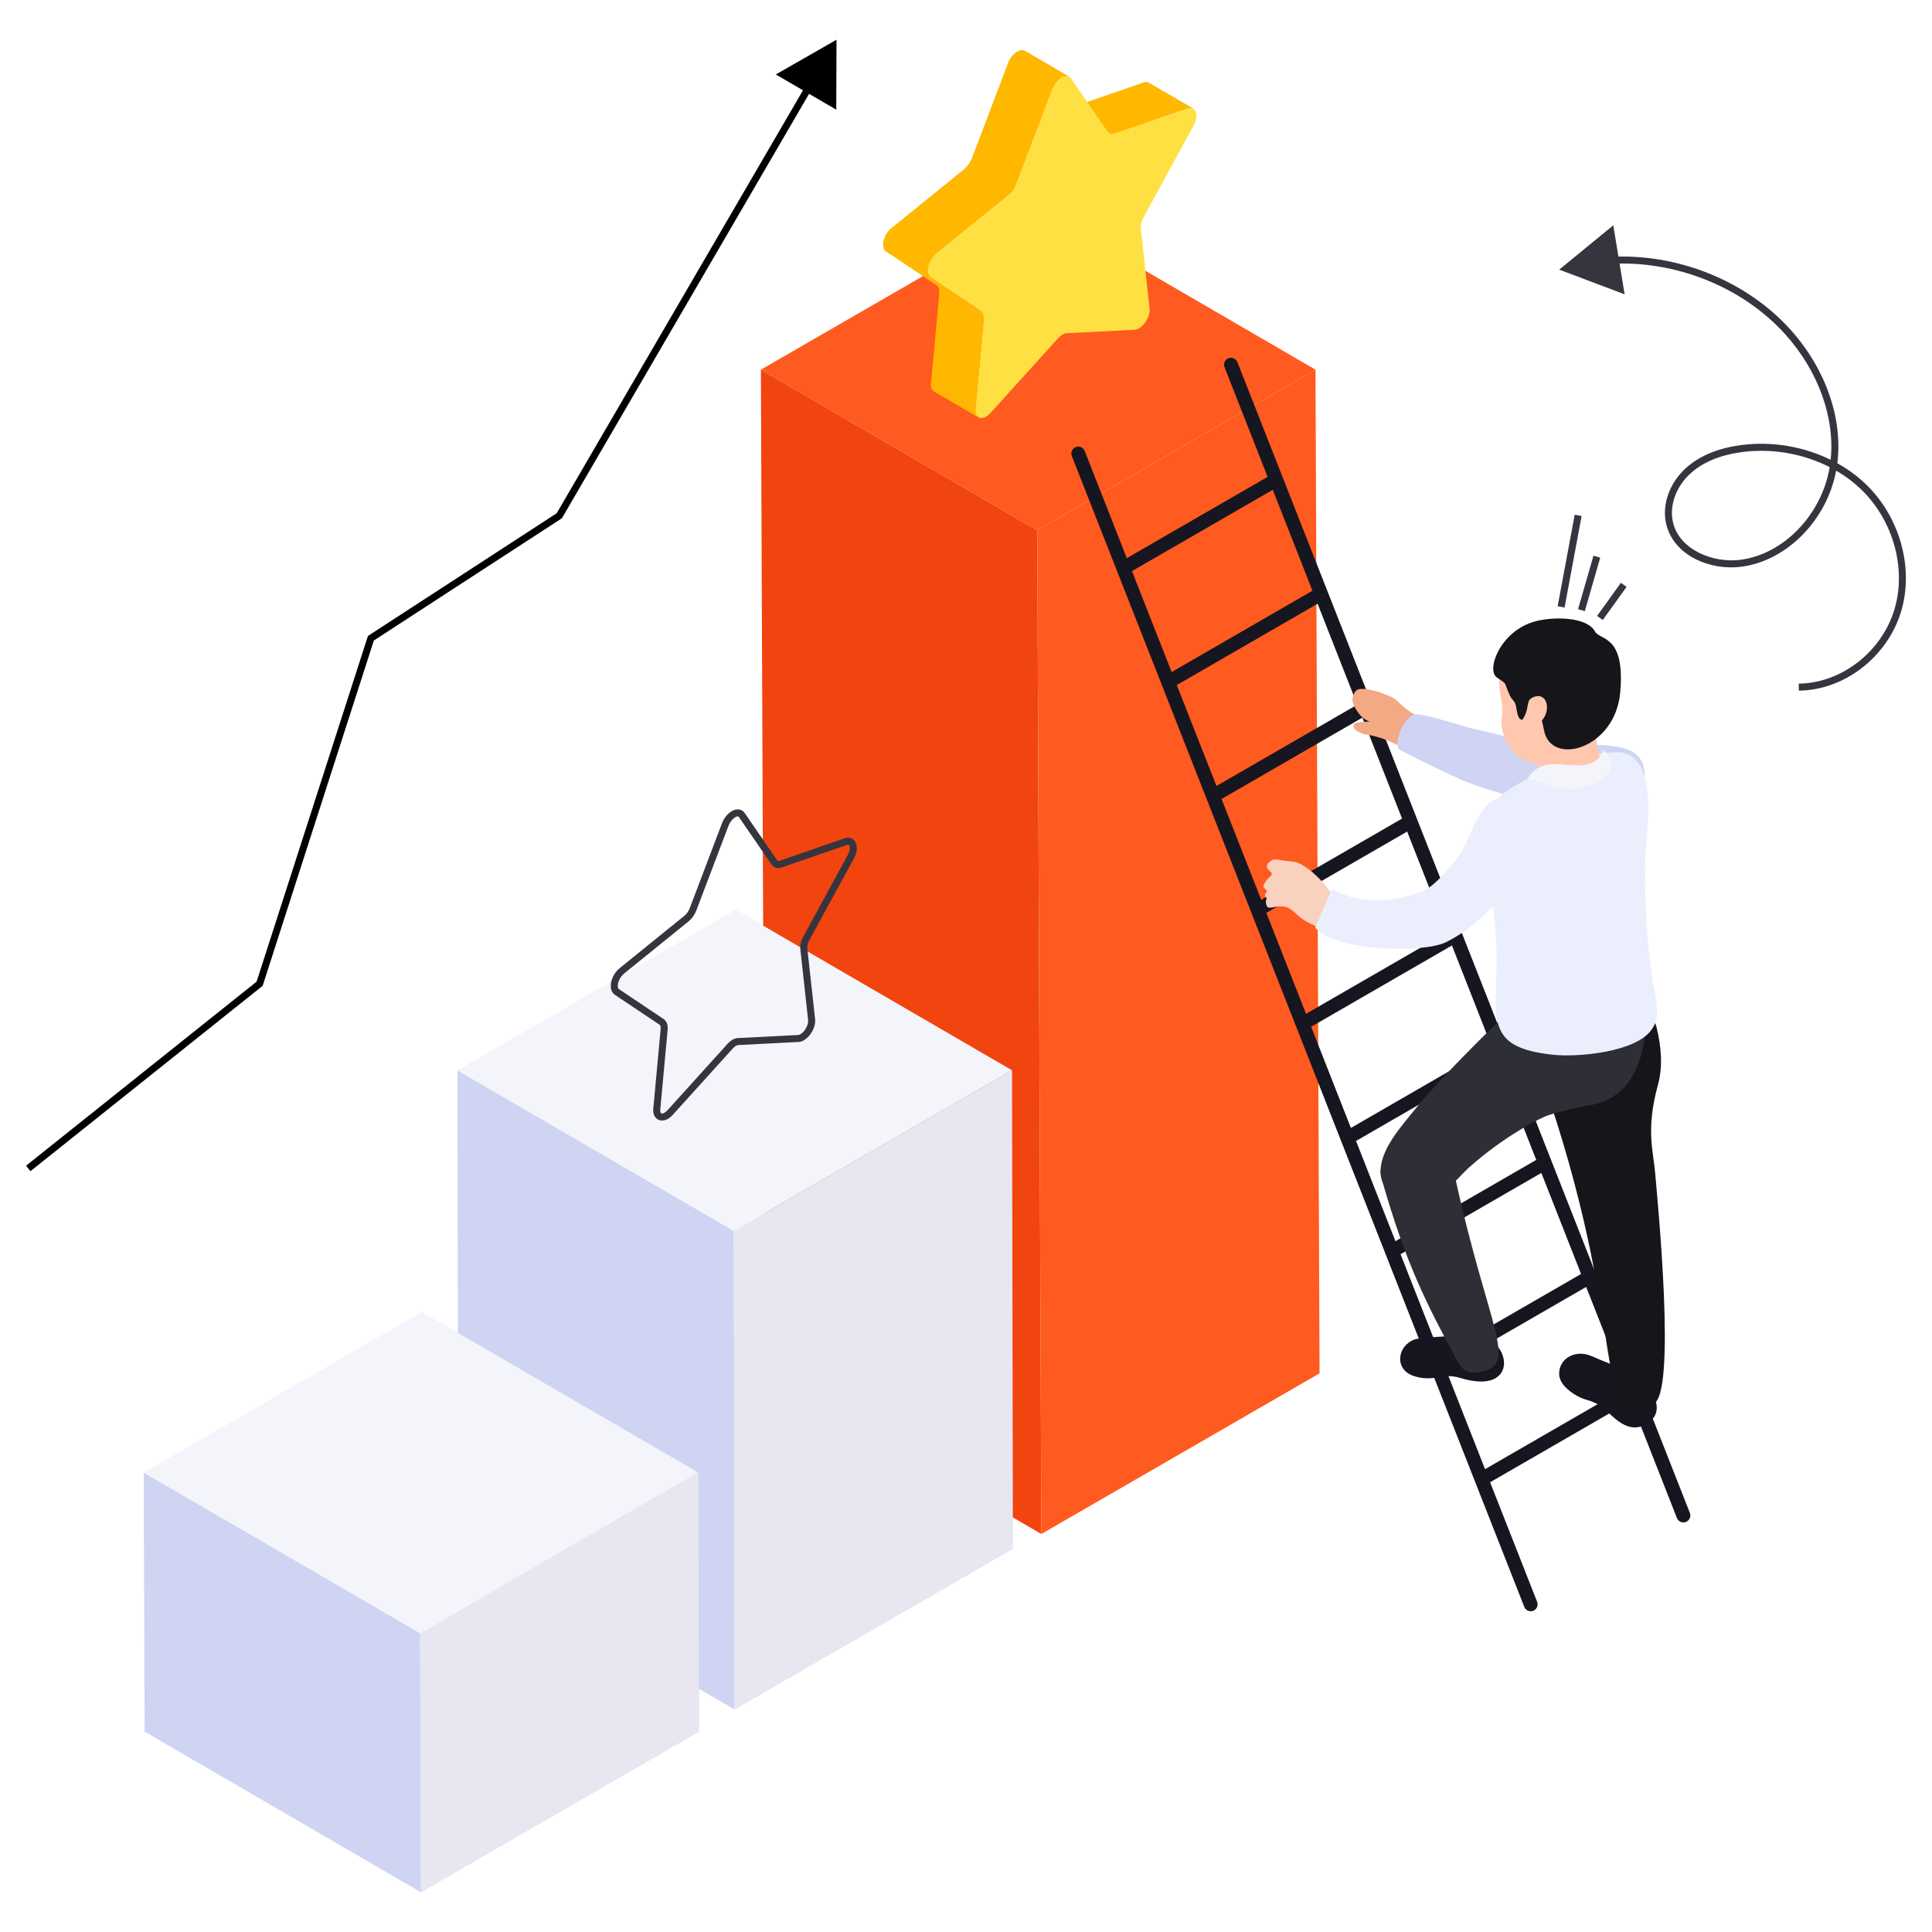 <?xml version="1.0" encoding="utf-8"?>
<!-- Generator: Adobe Illustrator 27.4.0, SVG Export Plug-In . SVG Version: 6.00 Build 0)  -->
<svg version="1.1" id="Layer_1" xmlns="http://www.w3.org/2000/svg" xmlns:xlink="http://www.w3.org/1999/xlink" x="0px" y="0px"
	 viewBox="0 0 500 500" style="enable-background:new 0 0 500 500;" xml:space="preserve">
<style type="text/css">
	.st0{enable-background:new    ;}
	.st1{fill:#F2440F;}
	.st2{fill:#FF5A1F;}
	.st3{fill:#CED4F1;}
	.st4{fill:#E7E6F1;}
	.st5{fill:#F4F4FB;}
	.st6{fill:#161620;}
	.st7{fill:#F3A984;}
	.st8{fill:#F8D1BF;}
	.st9{fill:#EBEEFC;}
	.st10{fill:#15151A;}
	.st11{fill:#2E2E37;}
	.st12{fill:#FFC7AD;}
	.st13{clip-path:url(#SVGID_00000179646103523015579530000001812067524213428378_);enable-background:new    ;}
	.st14{fill:#FFB700;}
	.st15{clip-path:url(#SVGID_00000074425517735253847750000016558726429865654705_);enable-background:new    ;}
	.st16{clip-path:url(#SVGID_00000163767298422927116170000002542474340733983384_);enable-background:new    ;}
	.st17{clip-path:url(#SVGID_00000115504866918339448910000016509120193500725395_);enable-background:new    ;}
	.st18{clip-path:url(#SVGID_00000094610332443952287150000004746419964321264794_);enable-background:new    ;}
	.st19{clip-path:url(#SVGID_00000011015689993725214640000012594266768114629533_);enable-background:new    ;}
	.st20{clip-path:url(#SVGID_00000163068506670891300570000018362286740574844310_);enable-background:new    ;}
	.st21{fill:#FFE042;}
	.st22{clip-path:url(#SVGID_00000066516833595935411060000016522256272278034570_);enable-background:new    ;}
	.st23{fill:#35353F;}
</style>
<g>
	<g>
		<g class="st0">
			<g>
				<polygon class="st1" points="196.92,95.67 197.97,355.42 269.5,396.99 268.45,137.24 				"/>
			</g>
			<g>
				<polygon class="st2" points="268.45,137.24 269.5,396.99 341.5,355.42 340.45,95.67 				"/>
			</g>
			<g>
				<polygon class="st2" points="196.92,95.67 268.45,137.24 340.45,95.67 268.92,54.1 				"/>
			</g>
		</g>
		<g class="st0">
			<g>
				<polygon class="st3" points="118.38,276.99 118.61,400.86 190.14,442.43 189.91,318.56 				"/>
			</g>
			<g>
				<polygon class="st4" points="189.91,318.56 190.14,442.43 262.14,400.86 261.91,276.99 				"/>
			</g>
			<g>
				<polygon class="st5" points="118.38,276.99 189.91,318.56 261.91,276.99 190.38,235.42 				"/>
			</g>
		</g>
		<g class="st0">
			<g>
				<polygon class="st3" points="37.2,381.09 37.43,448.15 108.96,489.72 108.72,422.66 				"/>
			</g>
			<g>
				<polygon class="st4" points="108.72,422.66 108.96,489.72 180.96,448.15 180.72,381.09 				"/>
			</g>
			<g>
				<polygon class="st5" points="37.2,381.09 108.72,422.66 180.72,381.09 109.19,339.52 				"/>
			</g>
		</g>
	</g>
	<g>
		<path class="st6" d="M437.34,391.55l-12.51-31.82c-0.03-0.24-0.1-0.47-0.22-0.69c-0.02-0.04-0.06-0.06-0.09-0.1l-34.23-87.05
			c0.1-0.42,0.05-0.88-0.18-1.29c-0.14-0.24-0.33-0.42-0.55-0.57l-69.32-176.3c-0.36-0.92-1.4-1.37-2.32-1.01
			c-0.92,0.36-1.37,1.4-1.01,2.32l11.15,28.37l-36.44,21.04l-10.9-27.73c-0.36-0.92-1.4-1.37-2.32-1.01
			c-0.92,0.36-1.37,1.4-1.01,2.32l117.09,297.82c0.28,0.7,0.95,1.14,1.67,1.14c0.22,0,0.44-0.04,0.65-0.12
			c0.92-0.36,1.37-1.4,1.01-2.32l-12.17-30.94l36.44-21.04l11.91,30.3c0.28,0.7,0.95,1.13,1.67,1.13c0.22,0,0.44-0.04,0.65-0.12
			C437.25,393.5,437.7,392.47,437.34,391.55z M292.95,147.8l36.44-21.04l10.27,26.12l-36.44,21.04L292.95,147.8z M304.55,177.29
			l36.44-21.04l10.27,26.12l-36.44,21.04L304.55,177.29z M316.14,206.77l36.44-21.04l10.27,26.12l-36.44,21.04L316.14,206.77z
			 M327.73,236.25l36.44-21.04l10.27,26.12L338,262.37L327.73,236.25z M339.32,265.73l36.44-21.04l10.29,26.18l-36.44,21.04
			L339.32,265.73z M350.94,295.28l36.44-21.04l10.2,25.94l-36.44,21.04L350.94,295.28z M362.46,324.59l36.44-21.04l10.28,26.15
			l-36.44,21.04L362.46,324.59z M384.33,380.22l-10.27-26.12l36.44-21.04l10.27,26.12L384.33,380.22z"/>
		<g>
			<g>
				<path class="st7" d="M368.22,186.76c-0.01,0.13,0.16-0.07,0.08-0.17c-1.26-1.81-2.13-0.7-7.06-5.54
					c-0.45-0.44-5.35-2.78-8.7-2.76c-1.16,0-1.63,0.3-2.09,1.16c-0.91,1.68-0.29,2.95,0.76,4.55c1.89,2.87,3.16,2.26,3.95,3.38
					c0.44,0.62,0.33,0.88,1.25,0.99C358.43,188.62,358.14,188.6,368.22,186.76z"/>
			</g>
			<g>
				<path class="st7" d="M353.51,190.07c8.96,1.46,8.98,5.6,15.69,2.6c0.82-0.37,1.83-0.9,2.11-1.81c-4.08-0.88-3.38-4.31-3.87-5
					c-0.81-1.15-2.21-0.99-3.39-1.21c-1.1-0.21-5.44-2.39-5.73-0.35c-0.17,1.15,2.68,2.13,0.65,2.25c-3.75,0.24-8.89,0.05-8.59,1.1
					C349.9,188.77,351.97,189.82,353.51,190.07z"/>
			</g>
			<g>
				<path class="st3" d="M366.12,184.91c2.04-0.51,13.43,3.47,16.73,4.07c-0.26,4.32-6.39,7.48-7.14,11.71
					c-0.53-0.25-13.36-6.32-13.77-6.93C360.79,192.08,363.1,185.66,366.12,184.91z"/>
			</g>
			<g>
				<path class="st6" d="M428.11,361.47c-0.21-0.5-0.46-1-0.74-1.5c-2.58-4.62-9.61-6.41-14.13-8.44c-1.1-0.49-2.21-0.99-3.4-1.14
					c-3.27-0.41-6.45,1.74-6.33,5.27c0.04,1.29,0.78,2.48,1.7,3.41c1.38,1.39,3.42,2.64,5.31,3.17c2.03,0.57,3.85,1.45,5.35,2.95
					c2.88,2.87,6.46,5.97,10.65,3.05C429.19,366.42,429.14,363.93,428.11,361.47z"/>
			</g>
			<g>
				<path class="st6" d="M381.34,345.53c-0.36,0-13.47,0.45-15.28,1.13c-4.56,1.71-5.28,7.85-0.06,9.49
					c5.22,1.63,7.2-0.99,11.85,0.45C393.76,361.52,391.15,345.61,381.34,345.53z"/>
			</g>
			<g>
				<g>
					<path class="st3" d="M388.88,190.41c20.63,5.37,38.93-3.05,36.54,13.05c-0.39,2.64-28.48,2.3-29.59,2.66
						c-3.15,1.02-13.76-2.61-17.85-4.41c-0.76-0.34-1.52-0.68-2.27-1.04c0.75-4.23,1.39-8.48,1.65-12.8
						C381.22,188.58,385.06,189.42,388.88,190.41z"/>
				</g>
				<g>
					<path class="st8" d="M345.93,233.25c-2.29-4.07-7.84-10-11.37-10.28c-4.06-0.32-4.58-0.92-5.59-0.22
						c-2.59,1.81,0.15,2.59,0.14,3.36c-0.02,0.86-0.72,0.59-1.82,2.44c-0.9,1.51,0.49,1.43,0.53,2.06c0.04,0.52-0.61,0.68-0.41,1.25
						c0.07,0.21,0.31,0.31,0.35,0.54c0.12,0.57-0.48,0.48,0.07,2.03c0.52,1.47,3.47-1.08,6.31,0.97c0.71,0.51,1.31,1.14,1.98,1.71
						c2.29,1.97,4.43,2.42,5.48,3.12L345.93,233.25z"/>
				</g>
				<g>
					<path class="st9" d="M344.67,230.12c1.03,0.1,8.15,5.9,22.83,0.83c3.37-1.16,6.83-5.45,9.16-8.22
						c4.06-4.84,5.2-14.73,11.49-16.26c3.45-0.84,6.53,1.6,8.01,3.46c1.96,2.45,2.13,6.33,1.34,9.47c-0.74,2.93-2.65,5.3-4.49,7.55
						c-5.4,6.58-11.14,13.13-18.77,16.88c-6.09,3-28.91,2.29-33.88-3.78L344.67,230.12z"/>
				</g>
				<g>
					<path class="st10" d="M400.99,284.59c-1.58-4.76-1.03-10.56,1.7-15.19c3.53-5.98,11.09-6.97,17.39-7.63
						c4.07-0.43,7.58-0.14,8.64,4.13c1.21,4.88,1.68,10.08,0.33,14.97c-3.16,11.43-1.14,17.25-0.7,22.64
						c0.53,6.46,5.63,57.38-0.44,59.78C411.59,369.77,421.79,347.09,400.99,284.59z"/>
				</g>
				<g>
					<path class="st11" d="M425.62,257.96c0,0,3.55,24.21-13.25,27.89c-3,0.66-5.06,0.72-11.47,2.71
						c-2.77,0.86-12.12,5.97-20.41,13.31c-3.9,3.45-8.33,10.01-14.27,9.61c-4.27-0.29-8.54-3.26-8.9-7.62
						c-0.49-6.02,5.28-12.29,8.7-16.53c6.39-7.91,17.11-18.49,27.15-28.24C395.89,256.48,425.62,257.96,425.62,257.96z"/>
				</g>
				<g>
					<path class="st9" d="M399,199.78c6.78-3.1,15.48-5.48,20.33-5.05c10.53,0.92,6.48,22.93,6.43,26.78
						c-0.47,36.25,5.98,39.25,1.49,45.2c-4.17,5.52-18.59,6.96-25.32,6.26c-17.73-1.86-14.65-9.24-14.63-24.59
						c0.02-15.75-2.96-18.34-2.58-29.37C385.03,210.3,383.13,207.03,399,199.78z"/>
				</g>
				<g>
					<path class="st12" d="M413.02,190.03c0.24-0.4,0.48-0.81,0.71-1.21c12.23-21.45-15.54-28.59-24-17.34
						c-0.88,1.17-1.55,2.47-1.7,3.97c-0.33,3.33,1.19,6.65,0.63,9.97c-0.54,3.21,1.21,10.35,7.67,11.87
						c0.45,0.11,0.96,0.17,1.51,0.2c0.05,0.55,0.07,1.1,0.07,1.65c0,0.79,0.03,1.1,0.22,1.86c0.39,1.53,17.38,0.2,15.82-5.35
						C413.41,193.73,413.11,191.93,413.02,190.03z"/>
				</g>
				<g>
					<path class="st10" d="M412.78,163.43c-1.81-3.37-8.92-3.94-14.34-2.89c-9.98,1.93-13.94,12.83-11.08,14.76
						c3.11,2.11,1.62,0.97,3.45,4.8c0.41,0.87,1.17,1.31,1.42,2.25c0.27,0.98,0.3,2.01,0.67,2.96c0.65,1.71,2.08,0.91,2.53-0.94
						c1.23-5.04,3.22-0.54,4.15,4.57c1.72,9.52,18.43,4.98,19.73-9.74C420.65,164.15,414.07,165.82,412.78,163.43z"/>
				</g>
				<g>
					<path class="st12" d="M397.39,180.23c2.47-0.66,3.73,2.27,2.49,4.98c-0.36,0.79-1.13,1.58-1.67,2.26
						c-3.72,4.65-5.68,0.8-4.51-0.76C396.41,183.07,394.28,181.06,397.39,180.23z"/>
				</g>
				<g>
					<path class="st11" d="M376.98,351.88c1.49,2.75,2.67,3.82,6.21,3.14c9.98-1.92,1.97-11.13-6.57-50.17
						c-0.46-2.11-0.96-4.3-2.49-6.02c-2.09-2.36-6.04-3.41-9.45-2.57c-3.41,0.83-8.54,3.8-7.14,8.72
						C363.76,326.89,369.19,337.5,376.98,351.88z"/>
				</g>
			</g>
		</g>
	</g>
	<g>
		<g class="st0">
			<g class="st0">
				<defs>
					<path id="SVGID_1_" class="st0" d="M308.82,28.12l-11.51-6.69c-0.36-0.21-0.84-0.25-1.41-0.05l11.51,6.69
						C307.98,27.87,308.46,27.91,308.82,28.12z"/>
				</defs>
				<use xlink:href="#SVGID_1_"  style="overflow:visible;fill:#FFB700;"/>
				<clipPath id="SVGID_00000141433172696424833940000008708616505414037927_">
					<use xlink:href="#SVGID_1_"  style="overflow:visible;"/>
				</clipPath>
				<g style="clip-path:url(#SVGID_00000141433172696424833940000008708616505414037927_);enable-background:new    ;">
					<path class="st14" d="M308.82,28.12l-11.51-6.69c-0.36-0.21-0.84-0.25-1.41-0.05l11.51,6.69
						C307.98,27.87,308.46,27.91,308.82,28.12L308.82,28.12z"/>
				</g>
			</g>
			<g class="st0">
				<defs>
					<path id="SVGID_00000034780555992402627120000004412736350842118548_" class="st0" d="M241.72,101.3l11.51,6.69
						c-0.56-0.32-0.88-1.05-0.78-2.14l-11.51-6.69C240.84,100.24,241.17,100.97,241.72,101.3z"/>
				</defs>
				<use xlink:href="#SVGID_00000034780555992402627120000004412736350842118548_"  style="overflow:visible;fill:#FFB700;"/>
				<clipPath id="SVGID_00000121238571565725160590000014585670932955669124_">
					<use xlink:href="#SVGID_00000034780555992402627120000004412736350842118548_"  style="overflow:visible;"/>
				</clipPath>
				<g style="clip-path:url(#SVGID_00000121238571565725160590000014585670932955669124_);enable-background:new    ;">
					<path class="st14" d="M252.46,105.85l-11.51-6.69c-0.1,1.09,0.23,1.82,0.78,2.14l11.51,6.69
						C252.68,107.67,252.36,106.93,252.46,105.85L252.46,105.85z"/>
				</g>
			</g>
			<g>
				<polygon class="st14" points="307.41,28.07 295.89,21.37 277.02,27.89 288.54,34.59 				"/>
			</g>
			<g class="st0">
				<defs>
					<path id="SVGID_00000042733193580984129490000006294519293507433374_" class="st0" d="M275.61,27.83l11.51,6.69
						c0.38,0.22,0.88,0.25,1.42,0.06l-11.51-6.69C276.48,28.08,275.99,28.06,275.61,27.83z"/>
				</defs>
				<use xlink:href="#SVGID_00000042733193580984129490000006294519293507433374_"  style="overflow:visible;fill:#FFB700;"/>
				<clipPath id="SVGID_00000156574841946244103510000018152442302947607997_">
					<use xlink:href="#SVGID_00000042733193580984129490000006294519293507433374_"  style="overflow:visible;"/>
				</clipPath>
				<g style="clip-path:url(#SVGID_00000156574841946244103510000018152442302947607997_);enable-background:new    ;">
					<path class="st14" d="M288.54,34.59l-11.51-6.69c-0.54,0.19-1.04,0.16-1.42-0.06l11.51,6.69
						C287.5,34.75,288,34.77,288.54,34.59L288.54,34.59z"/>
				</g>
			</g>
			<g>
				<polygon class="st14" points="254.61,82.62 243.09,75.93 240.94,99.16 252.46,105.85 				"/>
			</g>
			<g class="st0">
				<defs>
					<path id="SVGID_00000123398846493892793130000017434376903637124751_" class="st0" d="M253.89,80.52l-11.51-6.69
						c0.54,0.37,0.81,1.13,0.72,2.1l11.52,6.69C254.7,81.65,254.43,80.88,253.89,80.52z"/>
				</defs>
				<use xlink:href="#SVGID_00000123398846493892793130000017434376903637124751_"  style="overflow:visible;fill:#FFB700;"/>
				<clipPath id="SVGID_00000103973190649702218010000013348226948902216341_">
					<use xlink:href="#SVGID_00000123398846493892793130000017434376903637124751_"  style="overflow:visible;"/>
				</clipPath>
				<g style="clip-path:url(#SVGID_00000103973190649702218010000013348226948902216341_);enable-background:new    ;">
					<path class="st14" d="M253.89,80.52l-11.51-6.69c0.54,0.37,0.81,1.13,0.72,2.1l11.52,6.69
						C254.7,81.65,254.43,80.88,253.89,80.52L253.89,80.52z"/>
				</g>
			</g>
			<g class="st0">
				<defs>
					<path id="SVGID_00000168098088239122395790000015350921327353245570_" class="st0" d="M262.99,47.78l-11.51-6.69
						c-0.39,1.03-1.07,1.99-1.86,2.62l11.51,6.69C261.92,49.77,262.6,48.81,262.99,47.78z"/>
				</defs>
				<use xlink:href="#SVGID_00000168098088239122395790000015350921327353245570_"  style="overflow:visible;fill:#FFB700;"/>
				<clipPath id="SVGID_00000180364933613568243330000014008530745585890751_">
					<use xlink:href="#SVGID_00000168098088239122395790000015350921327353245570_"  style="overflow:visible;"/>
				</clipPath>
				<g style="clip-path:url(#SVGID_00000180364933613568243330000014008530745585890751_);enable-background:new    ;">
					<path class="st14" d="M262.99,47.78l-11.51-6.69c-0.39,1.03-1.07,1.99-1.86,2.62l11.51,6.69
						C261.92,49.77,262.6,48.81,262.99,47.78L262.99,47.78z"/>
				</g>
			</g>
			<g class="st0">
				<defs>
					<path id="SVGID_00000003798491063950656900000011754353750964194466_" class="st0" d="M276.73,19.87l-11.51-6.69
						c-0.53-0.31-1.25-0.21-1.96,0.2l11.51,6.69C275.49,19.67,276.2,19.56,276.73,19.87z"/>
				</defs>
				<use xlink:href="#SVGID_00000003798491063950656900000011754353750964194466_"  style="overflow:visible;fill:#FFB700;"/>
				<clipPath id="SVGID_00000145763702419445752410000014464859573316599463_">
					<use xlink:href="#SVGID_00000003798491063950656900000011754353750964194466_"  style="overflow:visible;"/>
				</clipPath>
				<g style="clip-path:url(#SVGID_00000145763702419445752410000014464859573316599463_);enable-background:new    ;">
					<path class="st14" d="M276.73,19.87l-11.51-6.69c-0.53-0.31-1.25-0.21-1.96,0.2l11.51,6.69
						C275.49,19.67,276.2,19.56,276.73,19.87L276.73,19.87z"/>
				</g>
			</g>
			<g>
				<polygon class="st14" points="272.38,23.07 260.86,16.38 251.48,41.09 262.99,47.78 				"/>
			</g>
			<g class="st0">
				<defs>
					<path id="SVGID_00000031904893900166888130000002907991738899340422_" class="st0" d="M274.77,20.08l-11.51-6.69
						c-0.94,0.54-1.87,1.62-2.4,3l11.51,6.69C272.9,21.7,273.84,20.62,274.77,20.08z"/>
				</defs>
				<use xlink:href="#SVGID_00000031904893900166888130000002907991738899340422_"  style="overflow:visible;fill:#FFB700;"/>
				<clipPath id="SVGID_00000003807020186415880010000012004235717227138689_">
					<use xlink:href="#SVGID_00000031904893900166888130000002907991738899340422_"  style="overflow:visible;"/>
				</clipPath>
				<g style="clip-path:url(#SVGID_00000003807020186415880010000012004235717227138689_);enable-background:new    ;">
					<path class="st14" d="M274.77,20.08l-11.51-6.69c-0.94,0.54-1.87,1.62-2.4,3l11.51,6.69C272.9,21.7,273.84,20.62,274.77,20.08
						L274.77,20.08z"/>
				</g>
			</g>
			<g>
				<polygon class="st14" points="240.83,71.77 229.31,65.07 242.38,73.82 253.89,80.52 				"/>
			</g>
			<g>
				<polygon class="st14" points="261.14,50.41 249.62,43.71 230.78,58.97 242.3,65.66 				"/>
			</g>
			<g>
				<path class="st21" d="M274.77,20.08c-0.94,0.54-1.87,1.62-2.4,3l-9.39,24.71c-0.39,1.03-1.07,1.99-1.86,2.62L242.3,65.66
					c-2.11,1.7-2.93,5.13-1.47,6.11l13.06,8.75c0.54,0.37,0.81,1.13,0.72,2.1l-2.15,23.23c-0.19,2.09,1.19,2.86,2.75,1.96
					c0.38-0.22,0.77-0.53,1.15-0.96l17.46-19.3c0.36-0.4,0.76-0.73,1.15-0.95c0.39-0.23,0.78-0.36,1.15-0.37l17.51-0.89
					c0.38-0.02,0.77-0.15,1.15-0.37c1.56-0.9,2.93-3.26,2.73-5.12l-2.27-20.67c-0.1-0.86,0.16-1.93,0.7-2.92l12.98-23.78
					c1.45-2.66,0.61-5.12-1.5-4.39l-18.87,6.52c-0.79,0.27-1.47,0.1-1.86-0.48l-9.5-13.81C276.65,19.53,275.71,19.53,274.77,20.08z"
					/>
			</g>
			<g class="st0">
				<defs>
					<path id="SVGID_00000054979220241029258580000002118183840243653273_" class="st0" d="M242.3,65.66l-11.52-6.69
						c-2.11,1.7-2.93,5.13-1.47,6.11l11.51,6.69C239.36,70.79,240.19,67.36,242.3,65.66z"/>
				</defs>
				<use xlink:href="#SVGID_00000054979220241029258580000002118183840243653273_"  style="overflow:visible;fill:#FFB700;"/>
				<clipPath id="SVGID_00000116918839268968989600000018060390577035339707_">
					<use xlink:href="#SVGID_00000054979220241029258580000002118183840243653273_"  style="overflow:visible;"/>
				</clipPath>
				<g style="clip-path:url(#SVGID_00000116918839268968989600000018060390577035339707_);enable-background:new    ;">
					<path class="st14" d="M242.3,65.66l-11.52-6.69c-2.11,1.7-2.93,5.13-1.47,6.11l11.51,6.69
						C239.36,70.79,240.19,67.36,242.3,65.66L242.3,65.66z"/>
				</g>
			</g>
		</g>
	</g>
	<path class="st5" d="M399.16,198.25c1.74-0.59,3.63-0.56,5.46-0.41c1.34,0.11,2.68,0.28,4.02,0.24c1.34-0.03,2.71-0.28,3.88-0.94
		c1.17-0.66,2.07-1.75,2.32-3.06c0.89,0.63,1.63,1.51,1.94,2.55c0.31,1.04,0.23,2.2-0.27,3.17c-0.76,1.46-2.05,2.27-3.49,2.96
		c-1.53,0.72-3.18,1.2-4.86,1.4c-2.65,0.31-5.38-0.07-7.85-1.1c-0.76-0.32-1.49-0.69-2.28-0.95c-0.46-0.15-0.94-0.25-1.42-0.27
		c-0.26-0.01-0.93,0.19-1.1-0.04c-0.27-0.37,0.48-1.21,0.69-1.48c0.35-0.45,0.77-0.85,1.23-1.18
		C397.96,198.75,398.55,198.46,399.16,198.25z"/>
	<g>
		<g>
			<polygon points="7.88,303.1 6.75,301.68 66.41,254.05 95.22,164.59 95.49,164.41 144.07,132.83 209.15,21.08 210.72,21.99 
				145.42,134.12 96.75,165.76 67.97,255.13 			"/>
			<g>
				<polygon points="200.78,19.27 216.49,10.28 216.42,28.38 				"/>
			</g>
		</g>
	</g>
	<g>
		<path class="st23" d="M171.33,289.99c-0.43,0-0.83-0.11-1.19-0.34c-0.79-0.51-1.18-1.5-1.07-2.73l1.91-20.66
			c0.05-0.57-0.08-0.93-0.24-1.03l-11.62-7.78c-0.64-0.43-1.01-1.17-1.05-2.1c-0.08-1.67,0.87-3.64,2.3-4.79l16.76-13.57
			c0.58-0.47,1.08-1.18,1.37-1.95l8.35-21.98c0.51-1.34,1.46-2.51,2.53-3.13l0,0c1.31-0.76,2.62-0.58,3.34,0.47l8.45,12.28
			c0.04,0.06,0.16,0.23,0.61,0.08l16.78-5.8c1.01-0.35,1.95-0.14,2.56,0.58c0.88,1.04,0.83,2.85-0.13,4.62l-11.54,21.16
			c-0.39,0.72-0.58,1.49-0.52,2.06l2.02,18.39c0.21,1.93-1.11,4.42-2.88,5.44c-0.47,0.27-0.95,0.43-1.43,0.45l-15.58,0.8
			c-0.13,0.01-0.33,0.05-0.61,0.21c-0.27,0.16-0.55,0.39-0.8,0.67l-15.53,17.17c-0.39,0.43-0.81,0.78-1.24,1.03
			C172.36,289.84,171.83,289.99,171.33,289.99z M190.92,211.28c-0.21,0-0.47,0.12-0.64,0.22l0,0c-0.71,0.41-1.38,1.25-1.74,2.2
			l-8.35,21.98c-0.41,1.06-1.11,2.05-1.93,2.72l-16.76,13.57c-1.11,0.9-1.67,2.37-1.62,3.3c0.01,0.16,0.05,0.54,0.25,0.68
			l11.62,7.78c0.77,0.52,1.15,1.51,1.04,2.71l-1.91,20.66c-0.06,0.61,0.09,0.94,0.24,1.03c0.17,0.11,0.5,0.04,0.85-0.16
			c0.27-0.16,0.54-0.38,0.8-0.67l15.53-17.17c0.38-0.43,0.8-0.77,1.24-1.03c0.48-0.28,0.96-0.43,1.44-0.45l15.57-0.79
			c0.18-0.01,0.39-0.08,0.61-0.21c1.15-0.67,2.11-2.45,1.98-3.67l-2.02-18.39c-0.11-0.95,0.16-2.09,0.73-3.13l11.54-21.16
			c0.68-1.25,0.61-2.26,0.34-2.58c-0.04-0.05-0.16-0.18-0.58-0.04l-16.79,5.8c-1.08,0.37-2.12,0.08-2.7-0.77l-8.45-12.28
			C191.16,211.32,191.05,211.28,190.92,211.28z"/>
	</g>
	<g>
		<path class="st23" d="M465.54,178.74l-0.02-1.82c10.95-0.11,21.34-8.11,24.71-19.04c3.2-10.37-0.09-22.76-8.17-30.83
			c-2.02-2.02-4.34-3.77-6.86-5.24c-2.42,12.83-12.83,23.41-24.68,24.88c-7.92,0.99-17.3-2.86-19.29-10.99
			c-1.22-5.01,0.81-10.76,5.18-14.65c3.55-3.16,8.43-5.15,14.49-5.9c7.89-0.98,15.97,0.45,22.87,3.84
			c1.14-10.9-3.18-22.93-11.72-32.44c-11.08-12.33-28.58-19.32-45.66-18.24l-0.12-1.81c17.65-1.11,35.69,6.11,47.13,18.84
			c9.07,10.09,13.56,22.96,12.1,34.55c2.9,1.61,5.55,3.58,7.84,5.87c8.55,8.54,12.01,21.66,8.62,32.65
			C488.37,170.08,477.26,178.63,465.54,178.74z M455.83,116.67c-1.57,0-3.13,0.09-4.7,0.29c-5.69,0.71-10.24,2.54-13.51,5.45
			c-3.88,3.45-5.69,8.5-4.63,12.86c1.72,7.05,10.33,10.47,17.3,9.62c11.27-1.39,21.16-11.65,23.23-23.99
			C468.18,118.16,462.03,116.67,455.83,116.67z"/>
		<g>
			<polygon class="st23" points="417.52,58.31 403.52,69.78 420.45,76.17 			"/>
		</g>
	</g>
	
		<rect x="394.38" y="144.37" transform="matrix(0.183 -0.983 0.983 0.183 189.035 518.145)" class="st23" width="24.09" height="1.82"/>
	
		<rect x="404.08" y="150.16" transform="matrix(0.277 -0.961 0.961 0.277 152.165 504.382)" class="st23" width="14.4" height="1.82"/>
	
		<rect x="411.85" y="154.87" transform="matrix(0.584 -0.812 0.812 0.584 47.049 403.376)" class="st23" width="10.55" height="1.81"/>
</g>
</svg>
